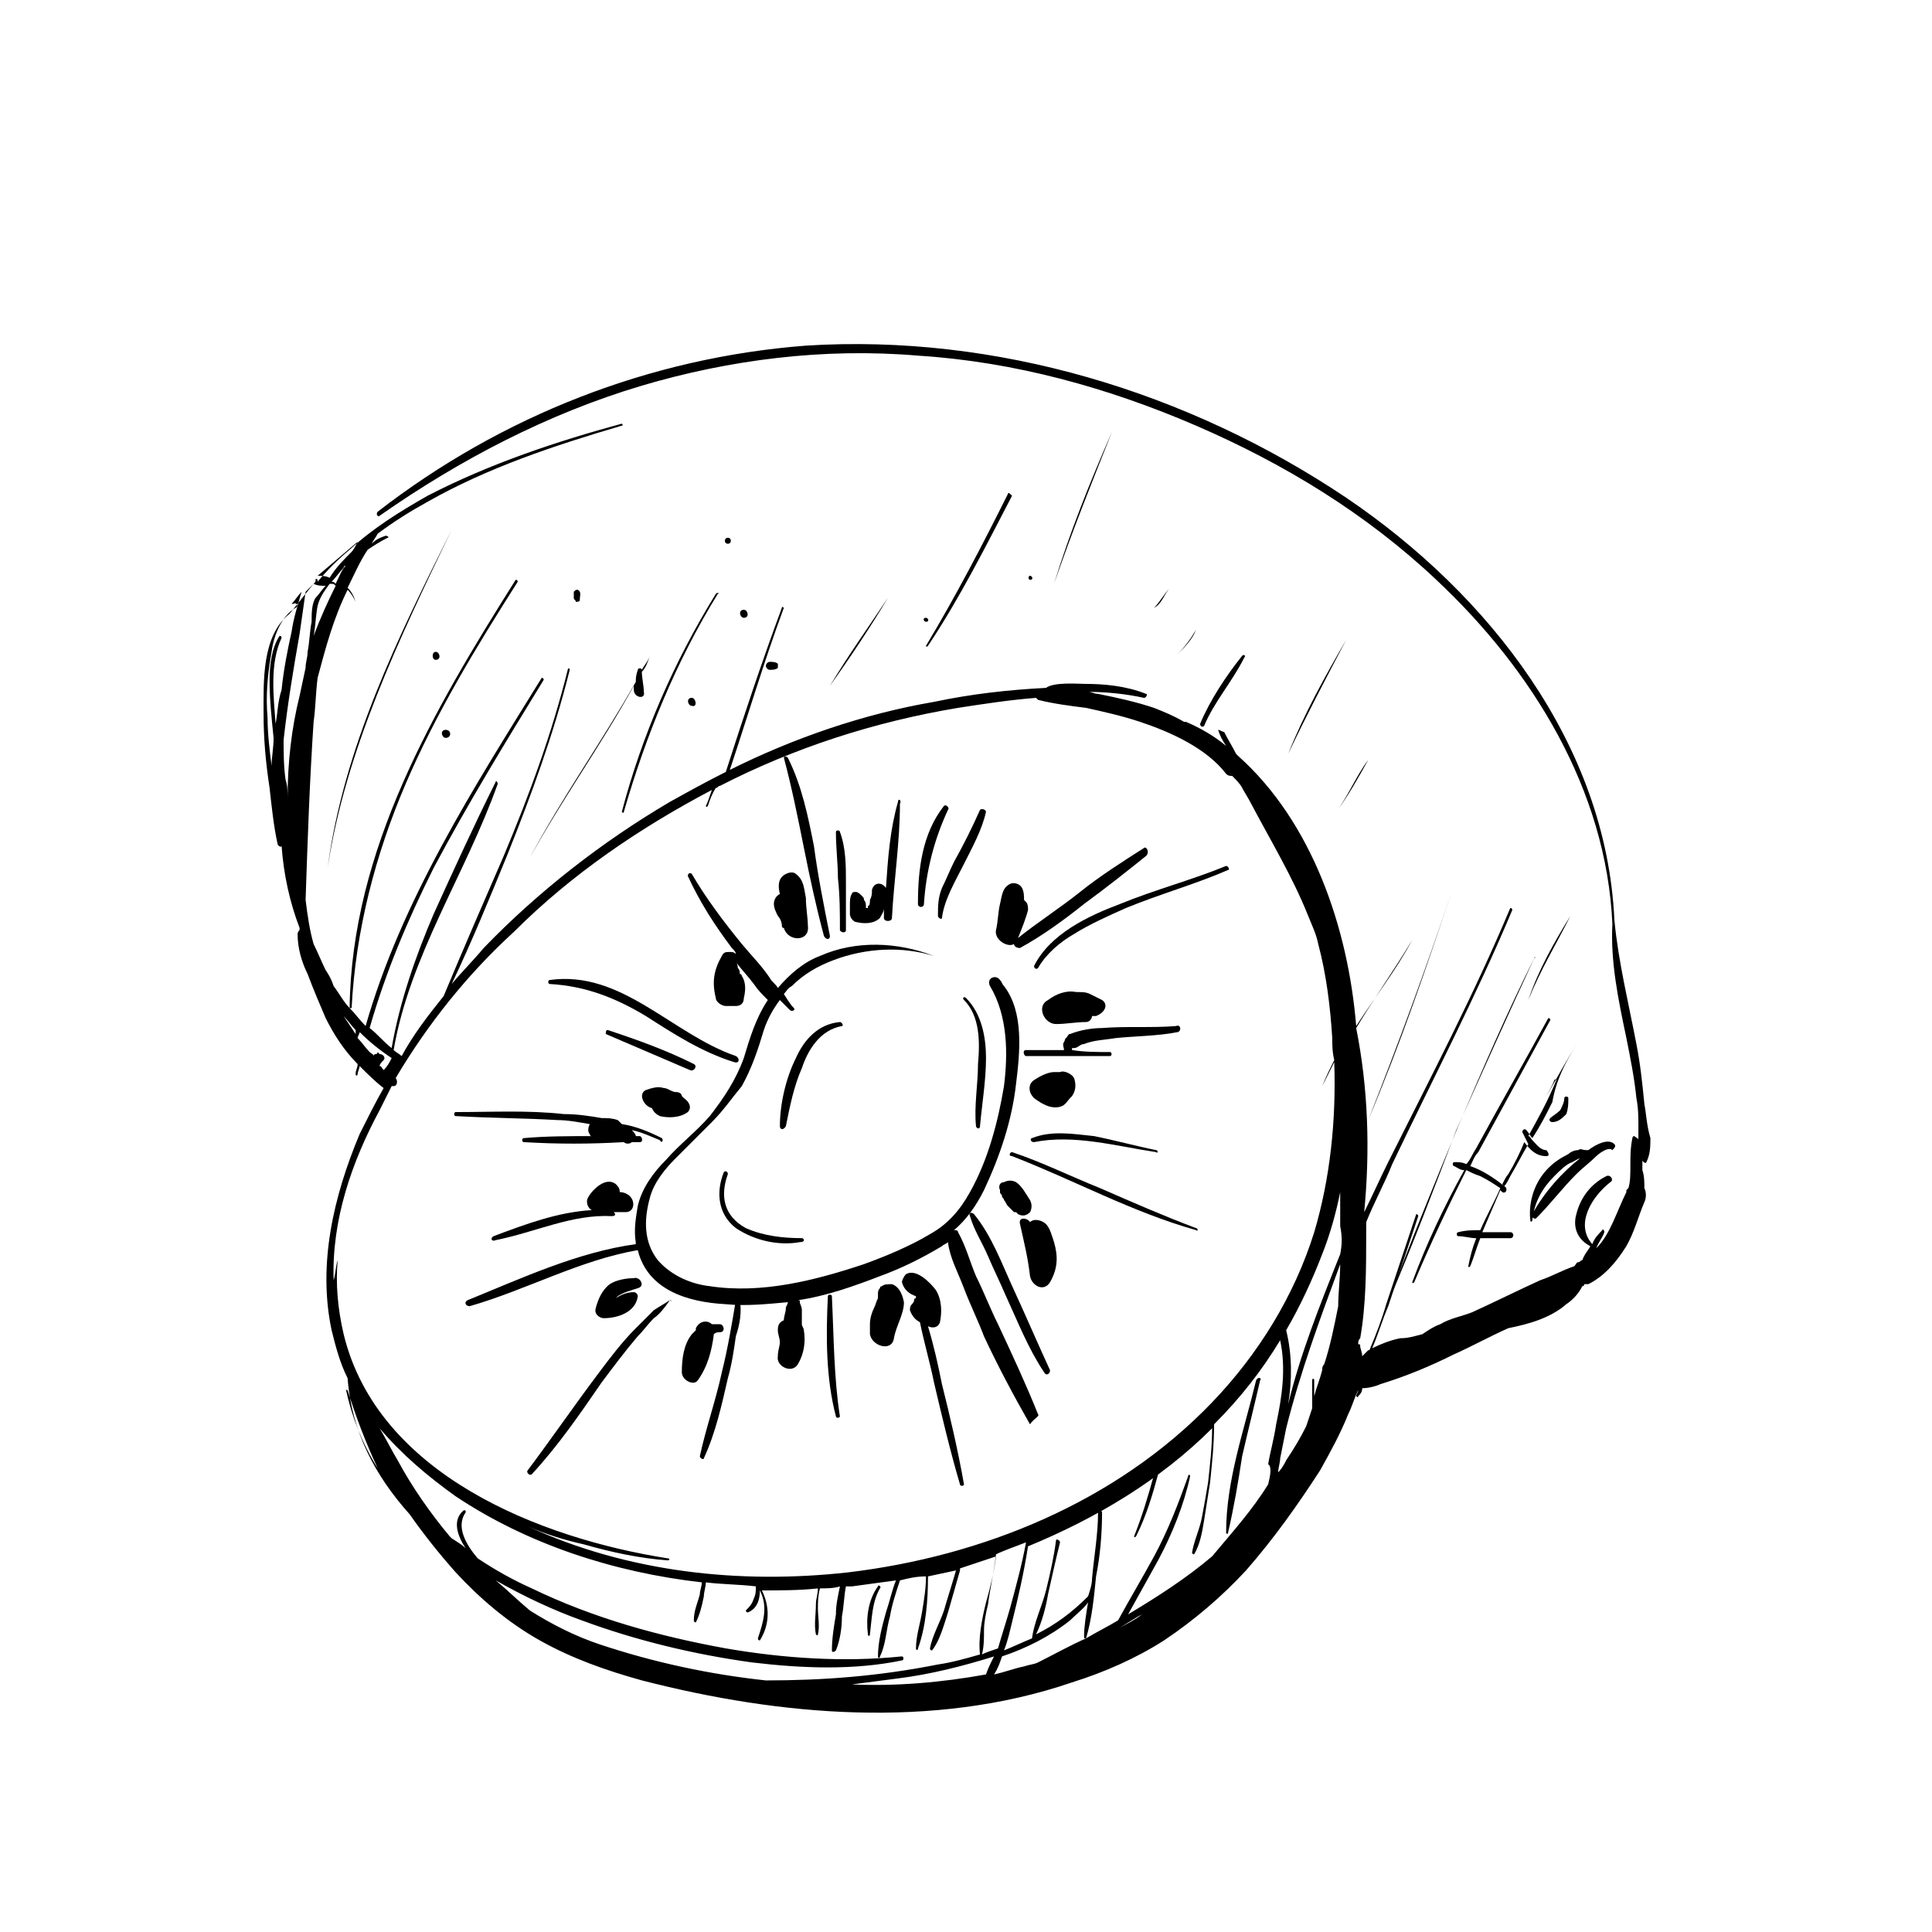 <?xml version="1.0" encoding="UTF-8"?>
<!-- Uploaded to: ICON Repo, www.iconrepo.com, Generator: ICON Repo Mixer Tools -->
<svg fill="#000000" width="800px" height="800px" version="1.1" viewBox="144 144 512 512" xmlns="http://www.w3.org/2000/svg">
 <g>
  <path d="m356.51 472.12c-4.773 0-10.078-0.531-14.848-2.652-5.832-3.184-6.894-8.484-4.773-14.32 0-0.531-0.531-1.062-1.062-0.531-2.121 5.305-1.59 11.137 3.184 14.848 4.773 3.184 11.137 4.773 16.969 3.711 1.594 0.008 1.062-1.055 0.531-1.055"/>
  <path d="m310.9 460.98c-0.531-0.531-1.59-1.062-2.652-1.062 0-1.062-0.531-1.59-1.062-2.121-2.652-2.121-6.363 1.59-7.426 3.711-0.531 1.062 0 2.652 1.062 3.184-9.016 0.531-17.5 3.711-25.984 6.894-1.062 0.531-0.531 1.59 0.531 1.062 10.605-2.121 20.152-6.894 30.758-6.363 1.062 0 1.062-0.531 0.531-1.062h1.59 0.531 1.062c2.121 0.004 2.652-2.648 1.059-4.242"/>
  <path d="m325.22 435-0.531-0.531c0-0.531-0.531-1.062-1.59-1.062-1.062 0-2.121-1.062-3.184-1.062-1.59-0.531-3.184 0-4.773 0.531-2.121 1.062-0.531 4.242 1.59 4.773 0.531 1.062 1.062 1.59 2.121 2.121 2.121 0.531 5.305 0.531 7.426-1.062 1.062-1.055 0.531-2.644-1.059-3.707"/>
  <path d="m319.39 445.61c-3.184-1.59-6.894-3.184-10.605-3.711l-1.062-1.062c-1.59-0.531-2.652-0.531-4.242-0.531-3.184-0.531-6.363-1.062-10.078-1.062-9.547-1.062-19.09-0.531-28.637-0.531-0.531 0-0.531 1.062 0 1.062 9.016 0.531 18.031 0.531 27.047 1.062 2.652 0 5.305 0.531 8.484 1.062-0.531 1.062-0.531 2.121 0 2.652 0 0 0 0.531 0.531 0.531-5.832 0-12.199 0-18.031 0.531-0.531 0-0.531 1.062 0 1.062 9.016 0.531 17.5 0.531 26.516 0 0.531 0.531 1.59 0.531 2.121 0h2.121c1.062 0 0.531-1.59 0-1.59h-1.062c0-0.531-0.531-1.062-1.062-1.59 2.652 0.531 4.773 1.59 7.426 2.652 0.535 1.055 1.062-0.008 0.535-0.539"/>
  <path d="m393.63 510.84c-1.062-5.305-2.121-10.078-3.711-15.379 1.062 0.531 2.652 0.531 3.184-1.062 0.531-2.652 0.531-5.832-1.062-8.484-1.59-2.121-5.305-5.832-7.953-4.242-0.531 0.531-1.062 1.59-1.062 2.121 0.531 2.121 2.121 3.184 3.711 3.711v0.531c-0.531 0-0.531 0.531-0.531 1.062 0-0.531 0 0-0.531 0.531s-0.531 1.062-0.531 1.59c0.531 1.59 1.59 2.652 2.652 3.184 1.062 5.305 2.652 10.605 3.711 15.91 2.121 9.016 4.242 18.031 6.894 27.047 0 0.531 1.062 0.531 1.062 0-1.586-9.02-3.707-18.035-5.832-26.52"/>
  <path d="m416.97 462.05c-1.062-1.59-2.121-3.711-3.711-4.773-1.062-0.531-2.121-0.531-3.184 0-1.062 0-1.59 1.062-1.062 2.121v0.531c0 0.531 0.531 0.531 0.531 1.062s0.531 0.531 0.531 1.062c0.531 0.531 0.531 1.062 1.062 1.59l1.594 1.594h0.531l0.531 0.531c1.062 0.531 2.121 0.531 3.184-0.531 0.523-1.066 0.523-2.129-0.008-3.188"/>
  <path d="m413.26 465.23c-0.531-0.531-0.531-0.531 0 0-0.531-0.531-0.531-0.531 0 0"/>
  <path d="m428.64 429.7c-0.531-1.062-2.652-2.121-3.711-1.59h-1.59c-1.59 0-3.711 1.062-5.305 2.121-1.59 1.062-1.59 3.184 0 4.773 2.121 1.59 4.773 3.184 7.426 2.121 1.062-0.531 1.59-1.59 2.121-2.121-0.531 0.531 0 0 0 0l0.531-0.531c1.059-1.59 1.059-3.18 0.527-4.773"/>
  <path d="m419.09 518.79c-3.184-7.953-6.894-15.91-10.605-23.863-2.121-4.242-3.711-8.484-5.832-12.727-1.59-3.711-2.652-7.953-4.773-11.668 0-0.531-0.531-0.531-1.062-0.531 3.184-2.652 5.832-6.363 7.953-10.605 4.242-9.016 7.426-18.562 8.484-28.105 1.062-8.484 2.121-19.09-3.184-25.984-0.531-0.531-0.531-1.062-1.062-1.59-1.062-1.59-3.711-0.531-2.652 1.59 4.773 7.953 4.773 18.031 3.711 26.516-1.59 9.547-4.242 19.621-9.016 28.105-2.652 4.773-5.832 8.484-10.605 11.137-5.305 3.184-11.668 5.832-17.5 7.953-12.727 4.242-27.047 7.953-40.836 5.832-4.773-0.531-10.078-2.652-13.789-6.894-3.711-4.773-3.711-10.605-2.121-16.441 1.062-4.242 4.242-7.953 6.894-10.605l9.547-9.547c3.184-3.184 5.305-6.363 7.953-9.547 2.652-4.773 4.242-9.547 5.832-14.848 1.062-3.184 2.652-5.832 4.242-7.953 1.062 1.062 1.59 1.59 2.652 2.652 0.531 0.531 1.59 0 1.062-0.531-1.062-1.062-1.59-2.121-2.652-3.711 0.531-0.531 1.062-1.59 2.121-2.121 3.184-3.184 6.894-5.305 11.137-6.894 8.484-3.184 18.031-3.711 26.516-1.062-9.547-3.711-20.684-4.242-30.23 0-4.242 1.59-7.953 4.773-11.137 8.484-0.531-1.062-1.59-1.59-2.121-2.652-2.121-3.184-4.773-5.832-7.426-9.016-4.773-5.832-9.547-12.199-13.258-18.562-0.531-0.531-1.062 0-1.062 0.531 3.184 6.894 6.894 12.727 11.668 19.09 0.531 0.531 1.062 1.062 1.062 1.59-0.531-0.531-1.062-0.531-1.59-0.531-1.062 0-1.59 0-2.121 1.062-2.121 3.711-2.652 6.894-1.59 11.137 0 1.062 1.59 2.121 2.652 2.121h2.652c1.062 0 2.121-0.531 2.121-2.121 0.531-2.121 0.531-4.242-0.531-5.832 0 0 0-0.531-0.531-0.531 0-0.531 0-1.062-0.531-1.59 0 0 0-1.062-0.531-1.59 1.59 2.121 3.184 3.711 4.773 5.832 1.062 1.59 2.121 2.652 3.711 4.242-3.184 4.773-4.773 10.078-6.363 15.379-2.121 5.832-5.305 10.605-9.016 15.379-3.711 4.242-7.953 7.426-11.668 11.668-3.184 3.184-6.363 7.426-7.426 12.199-0.531 3.184-1.062 6.363-0.531 9.547v0.531c-15.379 2.121-30.23 9.016-44.547 14.848-1.062 0.531-0.531 1.59 0.531 1.59 14.848-4.242 29.168-12.199 44.547-14.848 2.652 10.605 13.258 13.789 23.336 14.32 5.305 0.531 10.605 0 16.441-0.531 0 0.531-0.531 1.062-0.531 1.59 0 1.062-0.531 2.121-0.531 3.184-1.062 0.531-1.59 1.062-1.59 2.652 0 1.062 0.531 2.121 0.531 3.184s-0.531 2.121-0.531 3.711c-0.531 2.652 3.711 4.773 5.305 2.121 1.59-2.652 2.121-5.832 1.59-9.016 0-0.531-0.531-1.062-0.531-1.59v-3.711c0-1.062-0.531-1.59-0.531-2.121s0-0.531-0.531-0.531c7.426-1.062 14.848-3.711 21.742-6.363 5.832-2.121 11.137-4.773 16.441-7.953 0.531-0.531 1.062-0.531 1.59-1.062 0.531 4.242 2.652 7.953 4.242 12.199 1.59 4.242 3.711 8.484 5.305 12.727 3.711 7.953 7.953 15.91 12.199 23.336 1.074-1.598 2.664-2.129 2.133-2.656"/>
  <path d="m381.97 356.51c-2.121 7.426-2.652 14.848-3.184 22.805-1.062-1.59-3.184-1.59-3.711 0.531 0 1.062 0 1.59-0.531 2.652 0 0.531 0 1.59-0.531 1.59v0.531h-0.531c0-1.062 0-1.59-0.531-2.121 0-0.531 0-0.531-0.531-1.062s-1.062-1.062-1.59-1.062c-0.531 0-1.062 0-1.062 0.531-0.531 0.531-0.531 2.121-0.531 2.652v2.652c0 1.062 1.062 2.121 1.59 2.121 2.121 0.531 4.773 0.531 6.363-1.062 0.531-1.062 1.062-1.59 1.062-2.652v2.652c0 1.062 2.121 1.062 2.121 0 0.531-10.078 2.121-20.152 2.121-30.23 0.535-1.059-0.523-1.59-0.523-0.527"/>
  <path d="m334.77 494.93h-2.121c-1.062-1.062-3.184-1.062-4.242 1.062v0.531l-1.062 1.062c-2.121 2.652-2.652 6.363-2.652 10.078 0 2.121 3.184 3.711 4.242 2.121 2.652-3.711 3.711-7.953 4.242-12.199 0.531-0.531 1.062-0.531 1.59-0.531 1.594-0.004 1.062-2.125 0.004-2.125"/>
  <path d="m313.02 485.38c2.121-0.531 0.531-3.184-1.062-2.652-2.121 0-4.773 0.531-6.363 1.59-2.121 1.59-3.184 4.242-3.711 6.363-0.531 1.59 1.062 2.652 2.121 2.652 3.711 0 8.484-1.59 9.016-5.832 0-0.531-0.531-1.062-1.062-1.062-1.59 0-3.184 0.531-4.773 1.59l0.531-0.531c1.594-1.059 3.715-1.59 5.305-2.117"/>
  <path d="m447.2 368.71c-5.832 3.711-11.668 7.426-16.969 11.668-5.305 4.242-11.137 7.953-16.441 12.199 1.062-2.652 2.121-5.305 2.652-7.426 0-0.531 0-1.59-0.531-2.121l-0.531-0.531c0-1.062 0-2.121-0.531-3.184s-2.121-1.59-3.184-1.062c-2.121 1.062-2.121 3.184-2.652 5.305s-0.531 4.773-1.062 6.894c-0.531 2.652 3.184 4.773 4.773 3.711 0 0.531 0.531 1.062 1.59 1.062 5.832-3.184 11.668-7.426 16.969-11.668 5.832-4.242 11.137-8.484 16.441-12.727 1.066-1.062 0.004-2.652-0.523-2.121"/>
  <path d="m436.06 409.02c-1.062-0.531-2.121-1.062-3.184-1.59-1.062-0.531-2.121-0.531-3.711-0.531-2.652-0.531-5.305 0.531-7.426 2.121-3.184 1.59-1.062 6.363 2.121 6.363 2.652 0 5.305-0.531 7.953-0.531 1.062 0 1.59-1.062 1.59-1.59h1.062c2.652-1.062 3.184-3.184 1.594-4.242"/>
  <path d="m366.59 414.85c-5.832 0.531-9.547 4.773-11.668 9.547-2.652 5.305-4.242 12.199-4.242 18.031 0 1.062 1.062 1.062 1.59 0 1.062-5.305 2.121-10.605 4.242-15.379 1.59-4.773 4.773-10.078 10.605-11.137 0.531 0 0-1.062-0.527-1.062"/>
  <path d="m400 408.48c-0.531-0.531-1.062 0-0.531 0.531 4.242 4.242 4.242 11.137 3.711 16.969 0 5.305-1.062 11.137-0.531 16.441 0 0.531 1.062 1.062 1.062 0 0.531-5.832 1.59-12.199 1.59-18.031 0-5.305-1.059-11.668-5.301-15.91"/>
  <path d="m339.01 423.86c-16.969-5.832-30.23-22.805-49.32-20.152-0.531 0-0.531 1.062 0 1.062 9.547 0.531 17.5 3.711 25.457 8.484 7.426 4.773 14.848 9.547 23.336 12.199 1.586 0.527 1.586-1.062 0.527-1.594"/>
  <path d="m327.88 425.98c-7.426-3.711-14.848-6.363-22.805-9.016-0.531 0-0.531 0.531-0.531 1.062 7.426 3.184 14.848 6.363 22.273 9.547 1.062 0.527 2.121-1.062 1.062-1.594"/>
  <path d="m340.07 488.56c0-0.531-1.062-0.531-1.062 0-1.062 6.363-2.121 12.727-3.711 19.09-1.59 7.426-4.242 14.848-5.832 22.273 0 0.531 1.062 1.062 1.062 0.531 3.184-6.894 4.773-14.32 6.363-21.215 1.062-3.711 1.59-7.426 2.121-11.137 1.059-3.18 1.59-6.359 1.059-9.543"/>
  <path d="m364.46 487.5c0-0.531-1.062-0.531-1.062 0-0.531 10.605-0.531 21.742 2.121 31.82 0 0.531 1.062 0.531 1.062 0-1.59-10.078-1.59-20.684-2.121-31.82"/>
  <path d="m422.27 507.12c-3.184-6.894-6.363-14.32-9.547-21.215-3.184-6.894-5.832-14.32-10.605-20.152-0.531-0.531-1.59-0.531-1.062 0.531 1.062 3.711 3.184 6.894 4.773 10.605 1.59 3.711 3.184 6.894 4.773 10.605 3.184 6.894 5.832 13.789 10.078 20.152 0.527 1.062 1.59 0.531 1.59-0.527"/>
  <path d="m460.98 469.47c-8.484-3.184-16.969-6.894-25.457-10.605-7.953-3.184-15.379-6.894-23.336-9.547-0.531 0-1.062 1.062 0 1.062 16.441 6.363 31.82 14.848 48.789 19.621 0.535 0.527 0.535-0.531 0.004-0.531"/>
  <path d="m450.38 448.79c-5.305-1.062-11.137-2.652-16.441-3.711-5.305-0.531-11.137-1.59-16.441 0.531-0.531 0-0.531 1.062 0.531 1.062 10.605-2.121 21.742 1.062 32.352 2.652 0.531 0.523 0.531-0.535 0-0.535"/>
  <path d="m455.68 415.91c-6.363 0.531-13.258 0-19.621 0.531-2.652 0-5.832 0.531-8.484 1.59-0.531 0-0.531 0.531-1.062 1.062s0 0-0.531 1.062c-0.531 0.531 0 1.59 0 2.121h-10.078c-1.062 0-0.531 1.59 0 1.59h22.273c0.531 0 0.531-1.062 0-1.062-3.184 0-6.894 0-10.078-0.531v-0.531h0.531c1.062 0 1.59-1.062 2.652-1.062 2.652-1.062 5.305-1.062 8.484-1.59 5.305-0.531 11.137-0.531 16.441-1.59 1.062-0.531 0.531-2.121-0.527-1.59"/>
  <path d="m468.94 373.48c-9.016 3.711-19.09 6.363-28.105 10.078-8.484 3.184-18.562 7.953-22.805 16.441 0 0.531 0.531 1.062 1.062 0.531 2.121-3.711 5.832-6.894 9.547-9.016 4.242-2.652 9.016-4.773 13.789-6.894 9.016-3.711 18.562-6.363 27.047-10.078 0.523 0-0.004-1.062-0.535-1.062"/>
  <path d="m394.16 357.57c-5.832 7.426-6.894 16.969-6.894 25.984 0 1.062 1.59 1.062 1.59 0 0.531-8.484 2.652-16.969 6.363-24.926 0.535-0.531-0.527-1.59-1.059-1.059"/>
  <path d="m403.71 358.63c-2.121 4.773-4.242 9.016-6.894 13.789-1.062 2.121-2.121 4.773-3.184 6.894-1.062 2.652-1.062 4.773-1.062 7.426 0 0.531 1.062 1.062 1.062 0.531 0.531-4.773 3.711-10.078 5.832-14.32s4.773-9.016 5.832-13.789c0.004-0.531-1.055-1.062-1.586-0.531"/>
  <path d="m380.38 484.32c-1.062 0-2.121 0-2.652 0.531 0 0-0.531 0-0.531 0.531-0.531 0.531-0.531 1.062-0.531 1.59v1.062c-0.531 1.062-0.531 1.59-1.062 2.652s-1.062 2.652-1.062 4.242v2.652c0.531 3.184 5.832 4.773 6.363 1.062 0.531-3.184 2.652-6.363 2.652-9.547-0.523-2.656-1.582-4.246-3.176-4.777"/>
  <path d="m423.33 473.18c-0.531-1.59-1.062-3.711-2.121-4.773-1.062-1.062-3.184-1.59-4.242-0.531-0.531-1.062-3.184-1.59-2.652 0.531 1.062 4.773 2.121 9.016 2.652 13.789 0.531 2.652 3.711 4.242 5.305 1.59 2.121-3.711 2.121-6.894 1.059-10.605"/>
  <path d="m357.57 381.97c-0.531-2.652-0.531-4.773-2.652-6.363-0.531-0.531-1.59-0.531-2.652 0-2.121 1.062-2.121 3.184-1.59 5.305-1.062 0.531-1.59 1.59-1.59 2.652s0.531 2.121 1.062 3.184c0.531 0.531 1.062 1.59 1.062 2.652 0 0 0 0.531 0.531 0.531 1.062 3.711 6.894 3.711 6.363-0.531-0.008-2.129-0.535-4.781-0.535-7.43"/>
  <path d="m321.51 488.56c-1.59 1.062-2.652 1.59-4.242 2.652-1.59 1.59-3.184 3.184-4.773 4.773-3.711 3.711-6.894 7.953-10.078 12.199-6.363 8.484-12.199 16.969-18.562 25.457-0.531 0.531 0.531 1.59 1.062 1.062 6.894-7.426 12.727-15.91 18.562-24.395 3.184-4.242 6.363-8.484 9.547-12.199 1.59-1.59 2.652-3.184 4.242-4.773 1.59-1.066 3.18-3.188 4.242-4.777 0.527 0.531 0.527 0 0 0"/>
  <path d="m363.94 392.04c-1.59-7.953-3.184-15.91-4.242-23.863-1.59-7.953-3.184-15.91-6.894-23.336-0.531-0.531-1.062-0.531-1.062 0 2.121 7.953 3.711 15.91 5.305 23.863 1.59 7.953 3.184 15.379 5.305 23.336 0.527 1.062 1.59 1.062 1.59 0"/>
  <path d="m368.18 377.73c0-4.242 0-9.016-1.59-13.258 0-0.531-1.062-0.531-1.062 0 0 4.242 0.531 8.484 0.531 12.199 0.531 4.773 0.531 9.547 0.531 13.789 0 0.531 1.59 1.062 1.59 0v-12.73"/>
  <path d="m476.89 509.78c-3.184 13.258-7.953 26.516-7.953 40.305 0 0.531 0.531 0.531 0.531 0 1.59-6.894 2.652-13.258 3.711-20.152 1.59-6.894 3.184-13.258 4.773-20.152 0.531-0.531-0.531-1.062-1.062 0"/>
  <path d="m449.85 534.7c-1.59 5.832-3.184 11.137-5.305 16.441 0 0 0 0.531 0.531 0 2.652-5.305 4.242-10.605 5.832-16.441-0.527-0.531-1.059-0.531-1.059 0"/>
  <path d="m376.66 564.4c-2.652 3.711-3.184 8.484-2.652 12.727 0 0.531 0.531 0.531 0.531 0 0.531-4.242 0.531-8.484 2.652-12.199 0.531-0.527-0.531-1.055-0.531-0.527"/>
  <path d="m571.82 447.2c-1.59-1.59-4.773 0-6.894 1.59h-0.531c-1.062 0-1.59-0.531-2.121 0-1.062 0-2.121 0.531-2.652 1.062-2.121 1.062-3.711 2.121-5.305 3.711-3.711 3.711-5.305 9.016-4.773 13.789 0 0.531 0.531 0.531 0.531 0 0.531-4.773 2.652-8.484 5.832-11.668 1.59-1.59 3.184-3.184 4.773-3.711 1.062-0.531 1.59-1.062 2.652-1.062 0.531 0 0.531 0 0.531-0.531-0.531 0.531-0.531 0.531-1.062 0.531-4.773 3.711-9.547 9.016-12.727 14.848-0.531 0.531 0.531 1.59 1.062 1.062 3.711-3.711 6.894-7.953 10.605-11.668 1.59-1.59 3.711-3.184 5.305-4.773 0.531-0.531 3.184-2.652 4.242-1.59 0.531-0.531 1.062-1.062 0.531-1.59"/>
  <path d="m563.34 418.56c-3.711 5.305-6.894 11.137-7.953 17.5-1.59 3.184-3.184 6.363-5.305 9.547-0.531-0.531-1.062-1.59-1.59-2.121-0.531-0.531-1.062 0-1.062 0.531 0.531 1.062 1.062 2.121 1.59 3.184-1.59 2.652-3.184 5.832-4.773 8.484-0.531 1.062-1.062 2.121-1.59 2.652-2.652-2.121-5.832-4.242-9.016-5.305 0.531-1.062 1.062-2.652 2.121-3.711 6.363-11.668 12.727-23.336 19.09-35 0-0.531-0.531-0.531-0.531-0.531-6.363 11.668-12.727 22.805-19.09 34.473-1.062 1.59-1.59 3.184-2.652 4.242-1.062-0.531-2.121-0.531-3.184-0.531-0.531 0-0.531 1.062 0 1.062 1.062 0.531 1.59 1.062 2.652 1.062-5.305 9.547-10.078 19.621-13.789 29.699 0 0 0 0.531 0.531 0 4.242-10.078 9.016-20.152 13.789-29.699 1.062 0.531 2.121 1.062 3.711 1.59 2.121 1.062 3.711 2.121 5.305 3.184-1.59 3.711-3.711 7.426-5.305 11.137-2.121 0-3.711 0-5.832 0.531-0.531 0-0.531 1.062 0 1.062 1.59 0 3.184 0.531 4.773 0.531-1.062 2.652-1.59 4.773-2.121 7.426 0 0 0 0.531 0.531 0 1.062-2.652 1.59-4.773 2.652-7.426h7.953c1.062 0 1.062-1.59 0-1.59h-7.426c1.59-3.711 3.184-7.426 4.773-11.137l0.531 0.531c1.062 0.531 1.59-1.062 0.531-1.59l-0.531-0.531c0.531-1.062 1.062-2.121 1.59-2.652 1.59-2.652 3.184-5.832 4.242-8.484 1.59 2.121 3.184 3.711 5.832 3.711 1.062 0 0.531-1.062 0-1.59-1.59 0-2.652-1.59-3.711-2.652-0.531-0.531-0.531-1.062-1.062-1.062 2.652-4.773 5.305-9.547 7.426-14.848 0 0 0-0.531-0.531 0-0.531 1.59-1.59 3.184-2.121 4.242 3.188-5.312 5.836-10.617 9.551-15.922"/>
  <path d="m559.62 435c0-0.531-1.062-0.531-1.062 0 0 1.062-0.531 2.121-1.062 3.184-1.062 1.062-2.121 1.59-2.652 2.121s0 1.062 0.531 1.062c1.59 0 2.652-1.062 3.711-2.121 0.535-1.594 0.535-2.656 0.535-4.246"/>
  <path d="m259.46 316.74c-1.062 0-1.062 2.121 0 2.121 1.594 0 1.062-2.121 0-2.121"/>
  <path d="m297.12 300.3c-0.531 0-0.531 0-1.062 0.531v1.062 0.531c0 0.531 0.531 0.531 0.531 1.062 0.531 0 1.062 0 1.062-0.531-0.004-1.066 0.527-2.125-0.531-2.656"/>
  <path d="m336.89 286.51c-1.062 0-1.062 1.59 0 1.59 1.059 0.004 1.059-1.59 0-1.59"/>
  <path d="m416.97 296.59c-0.531 0-0.531 1.062 0 1.062 1.062-0.004 0.531-1.062 0-1.062"/>
  <path d="m389.39 307.72c-1.062 0-0.531 1.062 0 1.062 1.062-0.004 0.531-1.062 0-1.062"/>
  <path d="m350.15 319.92c-0.531-0.531-1.59-0.531-2.121-0.531s-1.062 0.531-1.062 1.062 0.531 1.062 1.062 1.062 1.59 0 2.121-0.531v-1.062"/>
  <path d="m327.34 328.93c-1.59 0-1.062 2.121 0 2.121 1.59 0.531 1.062-2.121 0-2.121"/>
  <path d="m316.21 317.8c-0.531 1.59-1.59 2.652-2.121 3.711 0-0.531-1.062-0.531-1.062 0-0.527 1.594-0.527 2.125-0.527 3.184-9.016 15.91-19.621 30.758-28.105 46.668 8.484-15.379 19.09-30.23 27.578-45.609v1.062c0 2.121 3.184 2.652 2.652 0.531 0-1.59-0.531-3.711-0.531-5.305 1.055-1.059 1.586-2.648 2.117-4.242"/>
  <path d="m341.13 305.6c-1.59 0-1.062 2.121 0 2.121 1.59 0 1.059-2.121 0-2.121"/>
  <path d="m262.11 337.42c-1.59 0-1.062 2.121 0 2.121 1.59 0 1.59-2.121 0-2.121"/>
  <path d="m263.7 284.39c-14.32 28.637-28.637 57.805-32.879 89.625 4.773-31.289 19.094-60.988 32.879-89.625 0.531 0 0 0 0 0"/>
  <path d="m333.71 301.36c-11.137 18.031-19.621 37.652-24.926 57.805 0 0 0.531 0.531 0.531 0 5.832-20.152 13.789-39.773 24.926-57.805 0.531 0 0-0.531-0.531 0"/>
  <path d="m379.32 302.42c-5.305 7.953-10.605 15.379-15.379 23.336 5.301-7.426 10.605-15.379 15.379-23.336 0.531 0 0.531 0 0 0"/>
  <path d="m411.14 274.84c-6.894 13.789-13.789 27.047-21.742 40.305 0 0 0 0.531 0.531 0 8.484-12.727 15.379-26.516 22.273-39.773-0.535-0.531-1.062-1.059-1.062-0.531"/>
  <path d="m438.71 258.4c-5.832 13.258-11.137 26.516-15.379 40.305 4.773-13.789 10.078-27.047 15.379-40.305 0.531 0 0.531 0 0 0"/>
  <path d="m437.65 287.57c-5.305 10.605-12.199 20.684-16.441 31.82 4.242-11.137 11.137-21.215 16.441-31.82v0"/>
  <path d="m454.09 299.77c-1.59 1.59-2.652 3.711-4.242 5.305 2.121-1.062 2.652-3.711 4.242-5.305"/>
  <path d="m460.98 310.9c-1.59 2.652-3.184 4.773-5.305 6.894 2.125-2.121 4.246-4.242 5.305-6.894 0.531 0 0 0 0 0"/>
  <path d="m500.76 313.55c-5.832 10.078-11.137 19.621-15.379 30.23 4.769-10.078 10.074-20.152 15.379-30.23 0.527 0 0.527 0 0 0"/>
  <path d="m506.59 345.38c-3.184 4.242-5.305 9.547-8.484 13.789 3.18-4.242 5.832-9.016 8.484-13.789"/>
  <path d="m528.87 379.85c-6.894 20.684-14.32 40.836-22.273 60.988v0c8.484-20.156 15.379-40.309 22.273-60.988"/>
  <path d="m550.61 397.88c-7.426 14.848-13.789 29.699-20.152 44.547-6.363 15.379-12.727 30.758-18.562 46.668v0c6.363-14.848 12.199-30.23 18.031-45.609 6.898-15.379 13.793-30.758 20.684-45.605 0.531 0 0-0.531 0 0"/>
  <path d="m560.16 386.74c-4.242 6.894-8.484 14.32-11.137 22.273 3.184-7.957 7.426-14.852 11.137-22.273 0.531 0 0.531 0 0 0"/>
  <path d="m579.78 436.59c-0.531-5.305-1.062-10.605-2.121-15.91-2.121-11.137-4.773-21.742-5.832-32.879-2.121-46.668-33.41-86.441-71.062-111.9-41.895-28.105-92.809-43.488-143.19-40.305-41.367 3.184-80.609 18.562-113.49 44.016-0.531 0.531 0 1.59 0.531 1.062 21.215-14.848 44.547-27.047 69.473-34.473 23.336-6.894 48.258-10.078 73.184-7.953 25.457 1.59 50.383 8.484 73.715 18.562 23.336 10.078 45.078 23.336 63.641 40.836 25.457 23.863 45.078 55.684 46.668 91.215-0.531 10.078 1.59 20.152 3.711 30.23 1.062 5.305 2.121 10.605 2.652 15.91 0.531 2.652 0.531 5.305 0.531 7.426v5.305-1.59c0-0.531-0.531-0.531-1.062-1.062-0.531 0-0.531 0.531-0.531 0.531-0.531 2.652-0.531 4.773-0.531 7.426 0 2.121 0 4.242-0.531 5.832l-0.531 0.531v0.531c-2.652 5.305-4.242 11.137-7.953 14.848 0.531-1.59 1.59-2.652 2.121-4.242 0-0.531-0.531-1.062-0.531-0.531-1.062 1.062-2.121 2.121-2.652 3.711-4.773-5.305 0-12.727 4.773-16.441 1.062-0.531 0-2.121-1.062-1.59-4.242 2.121-6.894 5.832-7.953 10.078-1.062 3.711 0.531 6.894 3.711 8.484-0.531 1.062-1.59 2.121-2.121 3.711-0.531 0-0.531 0.531-1.062 0.531s-0.531 0.531-1.062 1.062c-3.184 1.062-5.832 2.652-9.016 3.711-5.832 2.652-12.199 5.832-18.031 8.484-2.652 1.062-5.832 1.59-8.484 3.184-1.59 0.531-3.184 1.59-4.773 2.652-2.121 0.531-3.711 1.062-5.832 1.062-2.652 0.531-5.305 1.59-7.426 2.652 1.59-3.711 2.652-7.426 4.242-11.137 2.652-7.953 5.305-15.91 7.953-23.863 0-0.531-0.531-0.531-0.531-0.531-2.652 7.953-5.305 15.91-7.953 23.863-1.062 3.711-2.652 7.953-4.242 11.668 0 0 0 0.531-0.531 0.531l-1.59 1.59c0-1.062-0.531-2.121-0.531-2.652s0-0.531-0.531-0.531c0-0.531 0-1.062 0.531-1.59 1.59-9.016 1.59-18.562 1.59-28.105v-2.652c2.121-5.305 4.773-10.078 6.894-15.379 10.605-22.273 22.273-44.547 31.82-67.352 0-0.531-0.531-0.531-0.531-0.531-9.547 22.805-21.215 45.078-32.352 67.352-2.121 4.242-4.242 9.016-6.363 13.258 1.59-16.441 1.062-32.879-2.121-48.789 4.773-7.953 10.078-15.379 14.848-23.336v0c-4.242 7.953-10.078 15.379-14.848 22.805-2.121-25.984-11.668-54.094-31.289-71.594l-0.531-0.531c-1.062-2.121-2.121-3.711-3.184-5.832-0.531 0-1.062-0.531-1.59-0.531 0.531 1.59 1.062 2.652 2.121 4.242-3.184-2.652-6.894-4.773-10.605-6.363h-0.531c-2.652-1.59-5.305-2.652-7.953-3.711-4.773-1.59-9.547-2.652-14.848-3.711-1.062 0-1.59-0.531-2.652-0.531 4.773 0 10.078 0.531 14.848 1.59 0.531 0 1.062-1.062 0.531-1.062-5.305-2.121-11.137-2.652-16.441-2.652-1.59 0-7.953-0.531-10.078 1.062-10.078 0.531-19.621 1.59-29.699 3.711-18.562 3.184-37.121 9.547-54.094 18.031 4.773-14.32 9.016-28.637 14.32-42.957 0 0-0.531-0.531-0.531 0-5.305 14.32-10.078 28.637-14.848 43.488-5.305 2.652-10.078 5.305-14.848 7.953-18.031 10.605-35 23.863-49.32 38.715-2.652 3.184-5.832 6.363-8.484 9.547 5.305-11.137 10.078-22.805 14.848-34.473 6.363-15.91 12.199-31.82 16.441-48.789 0-0.531-0.531-0.531-0.531 0-4.242 16.969-10.078 32.879-16.969 49.32-5.305 12.199-10.605 24.395-15.91 37.121-4.242 5.305-7.953 10.078-11.137 15.91-0.531-0.531-1.59-1.062-2.121-1.59 4.242-24.926 19.09-46.668 27.578-70.535 0-0.531-0.531-1.062-0.531-0.531-5.832 11.668-11.137 23.336-16.441 35-4.773 11.137-9.016 23.336-11.137 35.531-2.121-1.59-3.711-3.711-5.832-5.305 4.242-14.848 10.078-28.637 16.969-42.426 9.016-16.969 19.09-33.41 29.168-49.852 0-0.531-0.531-0.531-0.531-0.531-18.031 29.168-37.121 58.867-46.668 92.277-1.59-1.59-2.652-3.184-4.242-4.773h0.531c1.062-20.684 6.363-40.836 14.32-59.398 7.953-18.562 18.562-36.062 29.699-53.562 0-0.531-0.531-0.531-0.531-0.531-21.742 34.473-43.488 71.594-44.016 113.49-1.59-1.59-2.652-3.711-4.242-5.832-0.531-1.59-1.062-2.652-2.121-4.242-1.062-2.121-2.121-4.773-3.184-6.894-1.062-3.711-1.59-7.426-2.121-11.668 0.531-15.91 1.062-31.289 2.121-47.199 0.531-3.711 0.531-7.426 1.062-11.668 2.121-7.953 4.242-15.91 7.953-23.336 1.062 1.062 1.59 2.121 2.121 3.184 0 0 0.531 0 0 0-0.531-1.59-1.062-2.652-2.121-3.711 1.59-3.184 3.184-6.894 5.305-10.078 1.59-1.062 3.184-2.121 5.305-3.184 0.531 0 0-0.531-0.531-0.531-1.59 0.531-2.652 1.062-3.711 2.121 0.531-1.062 1.062-1.59 1.59-2.652 4.242-3.184 8.484-5.832 13.258-8.484 15.91-9.016 33.41-14.848 51.441-20.152 0.531 0 0-0.531 0-0.531-17.5 4.773-35 10.605-51.441 19.09-7.426 4.242-14.32 8.484-20.684 14.32-3.184 2.652-5.832 5.305-8.484 8.484v-0.531s-0.531-0.531-0.531 0 0 0.531-0.531 1.062c-2.121 2.652-4.242 5.305-6.363 7.953-7.426 5.832-6.894 18.031-6.894 26.516 0 6.363 0.531 12.727 1.59 19.621 0.531 4.773 1.062 10.078 2.121 14.848 0 0.531 1.062 1.062 1.062 0.531 0.531 7.426 2.121 14.848 4.773 21.742v0.531s-0.531 0.531-0.531 1.062c0 3.711 1.062 7.426 2.652 10.605 1.59 4.242 3.184 7.953 4.773 11.668 2.121 4.242 4.773 8.484 8.484 12.199 0 1.062-0.531 1.59-0.531 2.652 0 0.531 0.531 0.531 0.531 0s0.531-1.59 0.531-2.121c2.121 2.121 4.242 4.242 6.363 5.832-2.121 3.711-4.242 7.953-6.363 12.199-6.894 16.441-11.137 34.473-7.426 51.973 1.062 4.242 2.121 8.484 4.242 12.727 1.062 14.32 7.426 25.984 16.441 36.062 3.711 5.305 7.953 10.605 12.199 15.379 6.363 6.894 13.789 13.258 22.273 18.031 8.484 4.773 17.5 7.953 27.047 10.605 18.562 4.773 37.652 7.953 56.746 8.484 19.09 0.531 38.715-1.59 57.273-7.953 8.484-2.652 16.969-6.363 24.395-11.137 7.953-5.305 15.379-11.668 21.742-18.562 7.426-8.484 13.789-17.5 19.621-26.516 2.652-4.773 5.305-9.547 7.426-14.848 1.062-2.121 1.59-4.242 2.652-6.363 0 0.531-0.531 1.062-0.531 1.59 0 0 0.531 0.531 0.531 0 0.531-0.531 1.062-1.062 1.062-2.121 1.59 0 3.711-0.531 4.773-1.062 6.894-2.121 13.258-4.773 19.621-7.953 4.773-2.121 9.547-4.773 14.32-6.894 5.305-1.062 11.137-2.652 15.379-6.363 1.59-1.062 3.184-2.652 4.242-4.773 0.531 0 0.531-0.531 0.531-0.531h1.062c4.242-2.121 7.426-5.832 10.078-10.078 2.121-3.711 3.184-7.953 4.773-11.668 0.531-1.062 0.531-2.652 0-3.711 0-1.59 0-3.184-0.531-4.773v-3.184 0.531c0 0.531 1.062 1.062 1.062 0.531 1.062-2.121 1.062-4.242 1.062-6.363-1.066-3.703-1.066-6.356-1.598-9.008m-352.66-124.09c0.531-2.652 0.531-5.305 1.062-7.953 0.531-2.121 1.59-3.711 3.184-5.832h0.531c0.531 0 0.531 0 1.062 0.531-2.129 4.238-4.25 9.012-5.84 13.254m5.832-13.789v0c-0.531-0.531-0.531-0.531-1.062-0.531 1.062-1.062 2.121-2.652 3.184-3.711 0-0.531 0.531-0.531 0.531-0.531-1.062 1.059-1.59 2.652-2.652 4.773m5.836-11.137c-0.531 1.062-1.062 2.121-1.59 2.652-2.121 2.121-4.242 4.242-5.832 6.894-1.062-0.531-2.121-0.531-3.184-0.531 3.711-3.184 6.891-5.836 10.605-9.016m-21.746 48.258c-0.531-7.426-1.59-15.91 1.59-22.805 0-0.531-0.531-0.531-0.531-0.531-2.121 3.184-2.652 7.953-2.652 11.668 0 5.305 0.531 10.078 1.062 15.379 0 2.652-0.531 5.305-0.531 7.426-0.531-4.242-1.062-8.484-1.062-12.727-0.531-5.832 0-11.668 1.062-17.5 0.531-4.242 2.652-9.547 6.363-11.668 1.062-0.531 0-1.59-0.531-1.062h-0.531c1.062-1.062 1.59-2.121 2.652-3.184-1.062 3.711-2.121 6.894-2.652 10.605-1.062 4.773-2.121 10.078-2.652 15.379-1.055 3.188-1.055 6.367-1.586 9.02m5.305 21.746c0-5.305 0.531-10.078 1.062-14.848-0.531 4.769-1.062 9.543-1.062 14.848m-2.121-2.125c0-1.59 0-3.184-0.531-4.773-0.531-3.711-0.531-7.426-0.531-10.605 1.062-9.547 2.652-19.09 4.242-28.105 0.531-3.711 1.062-7.426 1.59-11.137l2.121-2.121c1.062 0.531 2.121 0.531 3.184 0.531-1.062 1.062-1.59 2.121-2.652 3.184-1.062 1.59-1.062 4.242-1.062 6.363-0.531 2.652-0.531 5.305-1.062 7.953 0 1.59-0.531 2.652-0.531 4.242-0.531 2.652-1.062 4.773-1.59 7.426-2.117 8.484-3.176 17.5-3.176 27.043m18.031 62.582c-1.062-1.59-2.121-3.184-3.184-4.773 1.062 1.062 2.121 2.652 3.184 3.711v1.062m3.711 4.769c-1.062-1.062-2.121-2.652-3.184-3.711 0-0.531 0.531-1.062 0.531-1.59 2.652 2.652 5.305 4.773 8.484 6.894-0.531 1.062-1.062 2.121-2.121 3.184-0.531-0.531-0.531-1.062-1.062-1.062 0-0.531 0.531-1.062 1.062-1.59 0.531-0.531 0-1.59-1.062-1.59l-0.531-0.531s0 0.531-0.531 0.531c0 0-0.531 0-0.531 0.531 0.008-0.535-0.523-0.535-1.055-1.066m-8.484 55.156v0c-0.531 1.59-0.531 3.711-1.062 5.305-0.531-15.91 4.773-31.289 12.199-45.078 1.062-2.121 2.121-4.242 3.184-6.363h0.531c1.062 0 1.062-1.59 0.531-2.121 8.484-14.32 19.09-27.578 31.289-38.715 15.379-15.379 33.41-27.578 52.504-37.652-0.531 1.59-1.062 3.184-1.59 4.242 0 0 0 0.531 0.531 0 0.531-1.59 1.062-3.184 2.121-4.773 0.531 0 0.531-0.531 1.062-0.531 19.621-10.078 40.836-16.969 63.109-20.684 6.894-1.062 13.789-2.121 20.684-2.652l0.531 0.531c4.242 1.062 8.484 1.59 12.727 2.121 4.773 1.062 9.547 2.121 14.32 3.711 7.953 2.652 17.5 6.894 22.805 13.789 0.531 0.531 1.062 0.531 1.59 0.531 1.062 1.062 2.121 2.121 2.652 3.184s1.59 2.652 2.121 3.711c5.305 10.078 11.137 19.621 15.379 30.23 1.062 2.652 2.121 4.773 2.652 7.426 2.121 7.953 3.184 16.441 3.711 24.926 0 1.59 0 3.711 0.531 5.832-1.062 2.121-2.121 4.242-3.184 6.894 1.062-2.121 2.121-4.242 3.184-6.363 0.531 15.379-1.062 30.758-5.305 45.078-5.305 16.969-14.848 32.352-27.047 45.078-25.457 26.516-60.988 40.836-96.52 45.078-28.637 3.184-58.336 0-84.852-12.199 4.773 2.121 10.078 3.711 14.848 4.773 7.426 2.121 14.848 3.711 22.273 4.242 0.531 0 0.531-0.531 0-0.531-33.941-5.305-76.898-22.273-85.914-59.398-1.598-6.894-2.129-13.258-1.598-19.621m182.43 74.773c-1.062 5.832-2.652 11.668-4.242 17.5-1.062 3.711-2.121 6.894-3.184 10.605-1.59 0.531-3.184 1.062-4.242 1.59 0.531-2.121 0.531-4.242 0.531-6.363s0.531-4.773 1.062-6.894c0.531-4.242 1.59-8.484 2.121-13.258 2.117-1.055 5.301-2.117 7.953-3.18m-180.31-40.832s0 0.531 0.531 0.531c2.121 6.894 4.773 13.789 7.953 20.684-4.242-6.898-6.894-13.793-8.484-21.215m111.37 77.426c-14.848-1.59-29.699-4.773-44.016-9.547-6.363-2.121-12.727-5.305-18.562-9.016-3.184-2.652-5.832-5.305-9.016-7.953 7.426 4.242 15.379 7.953 22.805 10.605 14.32 5.305 29.699 9.016 45.078 11.137 13.258 1.59 27.047 2.121 39.773-0.531 0.531 0 0.531-1.062 0-1.062-15.379 1.59-31.289 0.531-46.668-2.121-17.5-3.184-35-7.953-51.441-15.91-4.773-2.121-9.547-4.773-14.32-7.953-3.184-3.711-5.832-8.484-3.184-12.199 0-0.531 0-0.531-0.531-0.531-3.184 2.652-1.59 6.894 0.531 10.078-1.062-1.062-2.121-1.59-3.711-2.652l-0.531-0.531c-5.305-6.363-10.078-13.258-13.789-20.152-1.59-2.652-3.184-5.832-4.773-8.484 5.832 6.894 12.727 12.727 20.152 18.031 19.09 12.727 41.895 20.152 65.23 22.805 0 1.062-0.531 2.121-0.531 3.184-0.531 2.121-1.59 4.242-1.59 6.894 0 0.531 0.531 0.531 0.531 0.531 1.062-2.121 1.59-4.242 2.121-6.894 0-1.062 0.531-2.652 0.531-3.711 4.242 0.531 9.016 0.531 13.258 1.062 0 1.062 0 2.121-0.531 3.184-0.531 1.59-1.062 2.121-2.121 3.184 0 0 0 0.531 0.531 0.531 2.652-1.062 3.184-3.711 3.184-5.832 2.121 4.242 1.062 7.953-0.531 12.727 0 0.531 0.531 0.531 0.531 0.531 2.652-4.242 2.652-9.016 0.531-13.258 4.773 0 10.078 0 14.848-0.531 0 1.59-0.531 2.652-0.531 4.242 0 2.652-0.531 5.305 0 7.953 0 0 0.531 0.531 0.531 0 0.531-2.121 0-4.773 0-6.894 0-1.59 0-3.184 0.531-5.305 1.59 0 3.711 0 5.305-0.531-0.531 2.652-1.062 4.773-1.062 7.426-0.531 3.184-1.062 6.363-1.062 9.547 0 0.531 0.531 0.531 1.062 0 1.062-2.652 1.59-5.832 1.59-9.016 0.531-2.652 0.531-5.305 1.062-7.953h1.59c3.711-0.531 7.953-1.062 11.668-1.59-1.062 2.652-1.59 5.305-2.652 8.484-1.062 3.711-2.121 7.953-2.121 11.668 0 0.531 0.531 0.531 0.531 0 1.59-3.184 1.59-6.894 2.652-10.605 0.531-3.184 1.59-6.363 2.652-9.547 2.121-0.531 4.242-1.062 6.894-1.062 0 3.184-0.531 6.363-1.062 9.547-0.531 3.184-1.59 6.363-1.59 9.547 0 0.531 0.531 0.531 0.531 0 2.121-5.832 2.652-12.727 2.652-19.09 2.652-0.531 4.773-1.062 7.426-1.59-1.062 3.711-2.121 6.894-3.184 10.605-1.062 3.184-3.184 6.894-3.711 10.078 0 0.531 0.531 0.531 0.531 0.531 2.121-2.652 3.184-6.894 4.242-10.078 1.062-3.711 2.121-7.426 3.184-11.137v-0.531c3.184-1.062 6.363-2.121 9.547-3.184-0.531 4.242-1.59 8.484-2.652 12.199-1.062 4.242-2.121 9.547-1.59 13.789-3.711 1.062-7.426 2.121-11.137 2.652-15.918 3.172-30.766 4.231-45.617 4.231m58.336-1.59c-11.668 2.121-23.863 3.184-35.531 2.652 4.242-0.531 7.953-1.062 12.199-1.59 8.484-1.062 16.969-3.184 25.457-5.832-1.062 2.117-1.594 3.18-2.125 4.769m13.789-3.184c-1.062 0.531-2.121 0.531-3.711 1.062-2.652 0.531-5.305 1.59-7.953 2.121 1.062-1.59 1.59-3.184 2.121-4.773 6.363-2.121 12.727-5.305 18.031-9.547 1.59-1.59 3.711-3.184 4.773-4.773-0.531 3.184-1.062 6.363-1.062 9.016 0 0.531 0 0.531 0.531 0.531-3.715 1.59-8.488 4.242-12.73 6.363m21.215-9.016c2.121-1.062 4.242-2.652 6.363-3.711-2.121 1.59-4.242 2.652-6.363 3.711m39.773-38.184c-4.242 6.894-9.547 12.727-14.848 19.09-6.894 5.832-14.32 10.605-22.273 15.379 2.652-4.773 5.305-9.547 7.953-14.32 3.711-6.894 6.894-14.848 8.484-22.273 0-0.531-0.531-0.531-0.531 0-2.652 7.426-5.305 14.32-9.016 21.215-3.184 5.832-6.363 11.137-9.547 16.969-2.652 1.59-5.832 3.184-8.484 4.773 1.59-5.305 2.121-11.137 2.652-16.441 1.062-5.305 1.59-11.137 1.59-16.969 0-0.531-1.062-0.531-1.062 0 0 5.832-1.062 11.668-1.59 17.5 0 1.59-0.531 3.184-1.062 4.773-4.242 4.242-8.484 7.426-13.789 10.078 1.59-3.184 2.652-7.426 3.184-10.605 1.062-4.773 2.121-9.547 3.184-13.789 0-0.531-1.062-1.062-1.062-0.531-0.531 4.242-1.59 9.016-2.652 13.258-1.062 4.242-3.184 8.484-3.711 12.727-2.652 1.062-4.773 2.121-7.426 3.184 1.062-2.652 1.59-5.305 2.121-7.426 1.59-6.363 3.184-13.258 4.242-20.152 18.031-7.426 35-17.5 48.789-31.289 0 4.773-0.531 9.547-1.062 14.32-0.531 3.184-1.062 6.363-1.59 9.016-0.531 3.184-2.121 6.363-2.652 9.547 0 0.531 0.531 0.531 0.531 0.531 1.59-2.652 2.121-5.832 2.652-9.016 0.531-3.184 1.062-6.894 1.59-10.078 0.531-5.305 1.062-10.078 1.062-15.379 6.894-6.894 12.727-14.32 17.5-22.273 1.59 7.426 0.531 14.848-1.062 22.273-0.531 3.711-1.59 7.426-2.121 10.605 1.066 0.531 0.539 3.184 0.008 5.305m18.562-47.199c-1.062 5.305-2.121 10.605-3.711 15.379-0.531 0.531-0.531 1.062-0.531 1.59-0.531 2.121-1.59 4.773-2.121 6.894v-4.242c0-0.531-0.531-0.531-0.531 0v7.426c-0.531 1.59-1.062 3.184-1.59 4.773-1.59 3.184-3.184 5.832-5.305 9.016-0.531 1.062-1.062 2.121-2.121 3.184 0-1.062 0.531-2.652 0.531-3.711 0.531-2.652 1.062-5.305 1.59-7.953 3.711-14.848 9.016-29.168 14.32-43.488-0.004 3.711-0.531 7.422-0.531 11.133m0.527-13.785c-5.305 13.258-10.605 26.516-13.789 39.773 1.062-6.363 1.062-13.258-0.531-19.621 3.711-6.363 6.894-13.258 9.547-20.152 2.121-5.305 3.711-11.137 4.773-16.441v9.016c0.531 2.652 0.531 4.773 0 7.426"/>
  <path d="m473.18 317.8c-4.242 5.305-8.484 11.668-11.137 18.031 0 0.531 0.531 1.062 1.062 0.531 2.652-6.363 7.426-11.668 10.605-18.031 0.527-0.531 0-1.059-0.531-0.531"/>
 </g>
</svg>